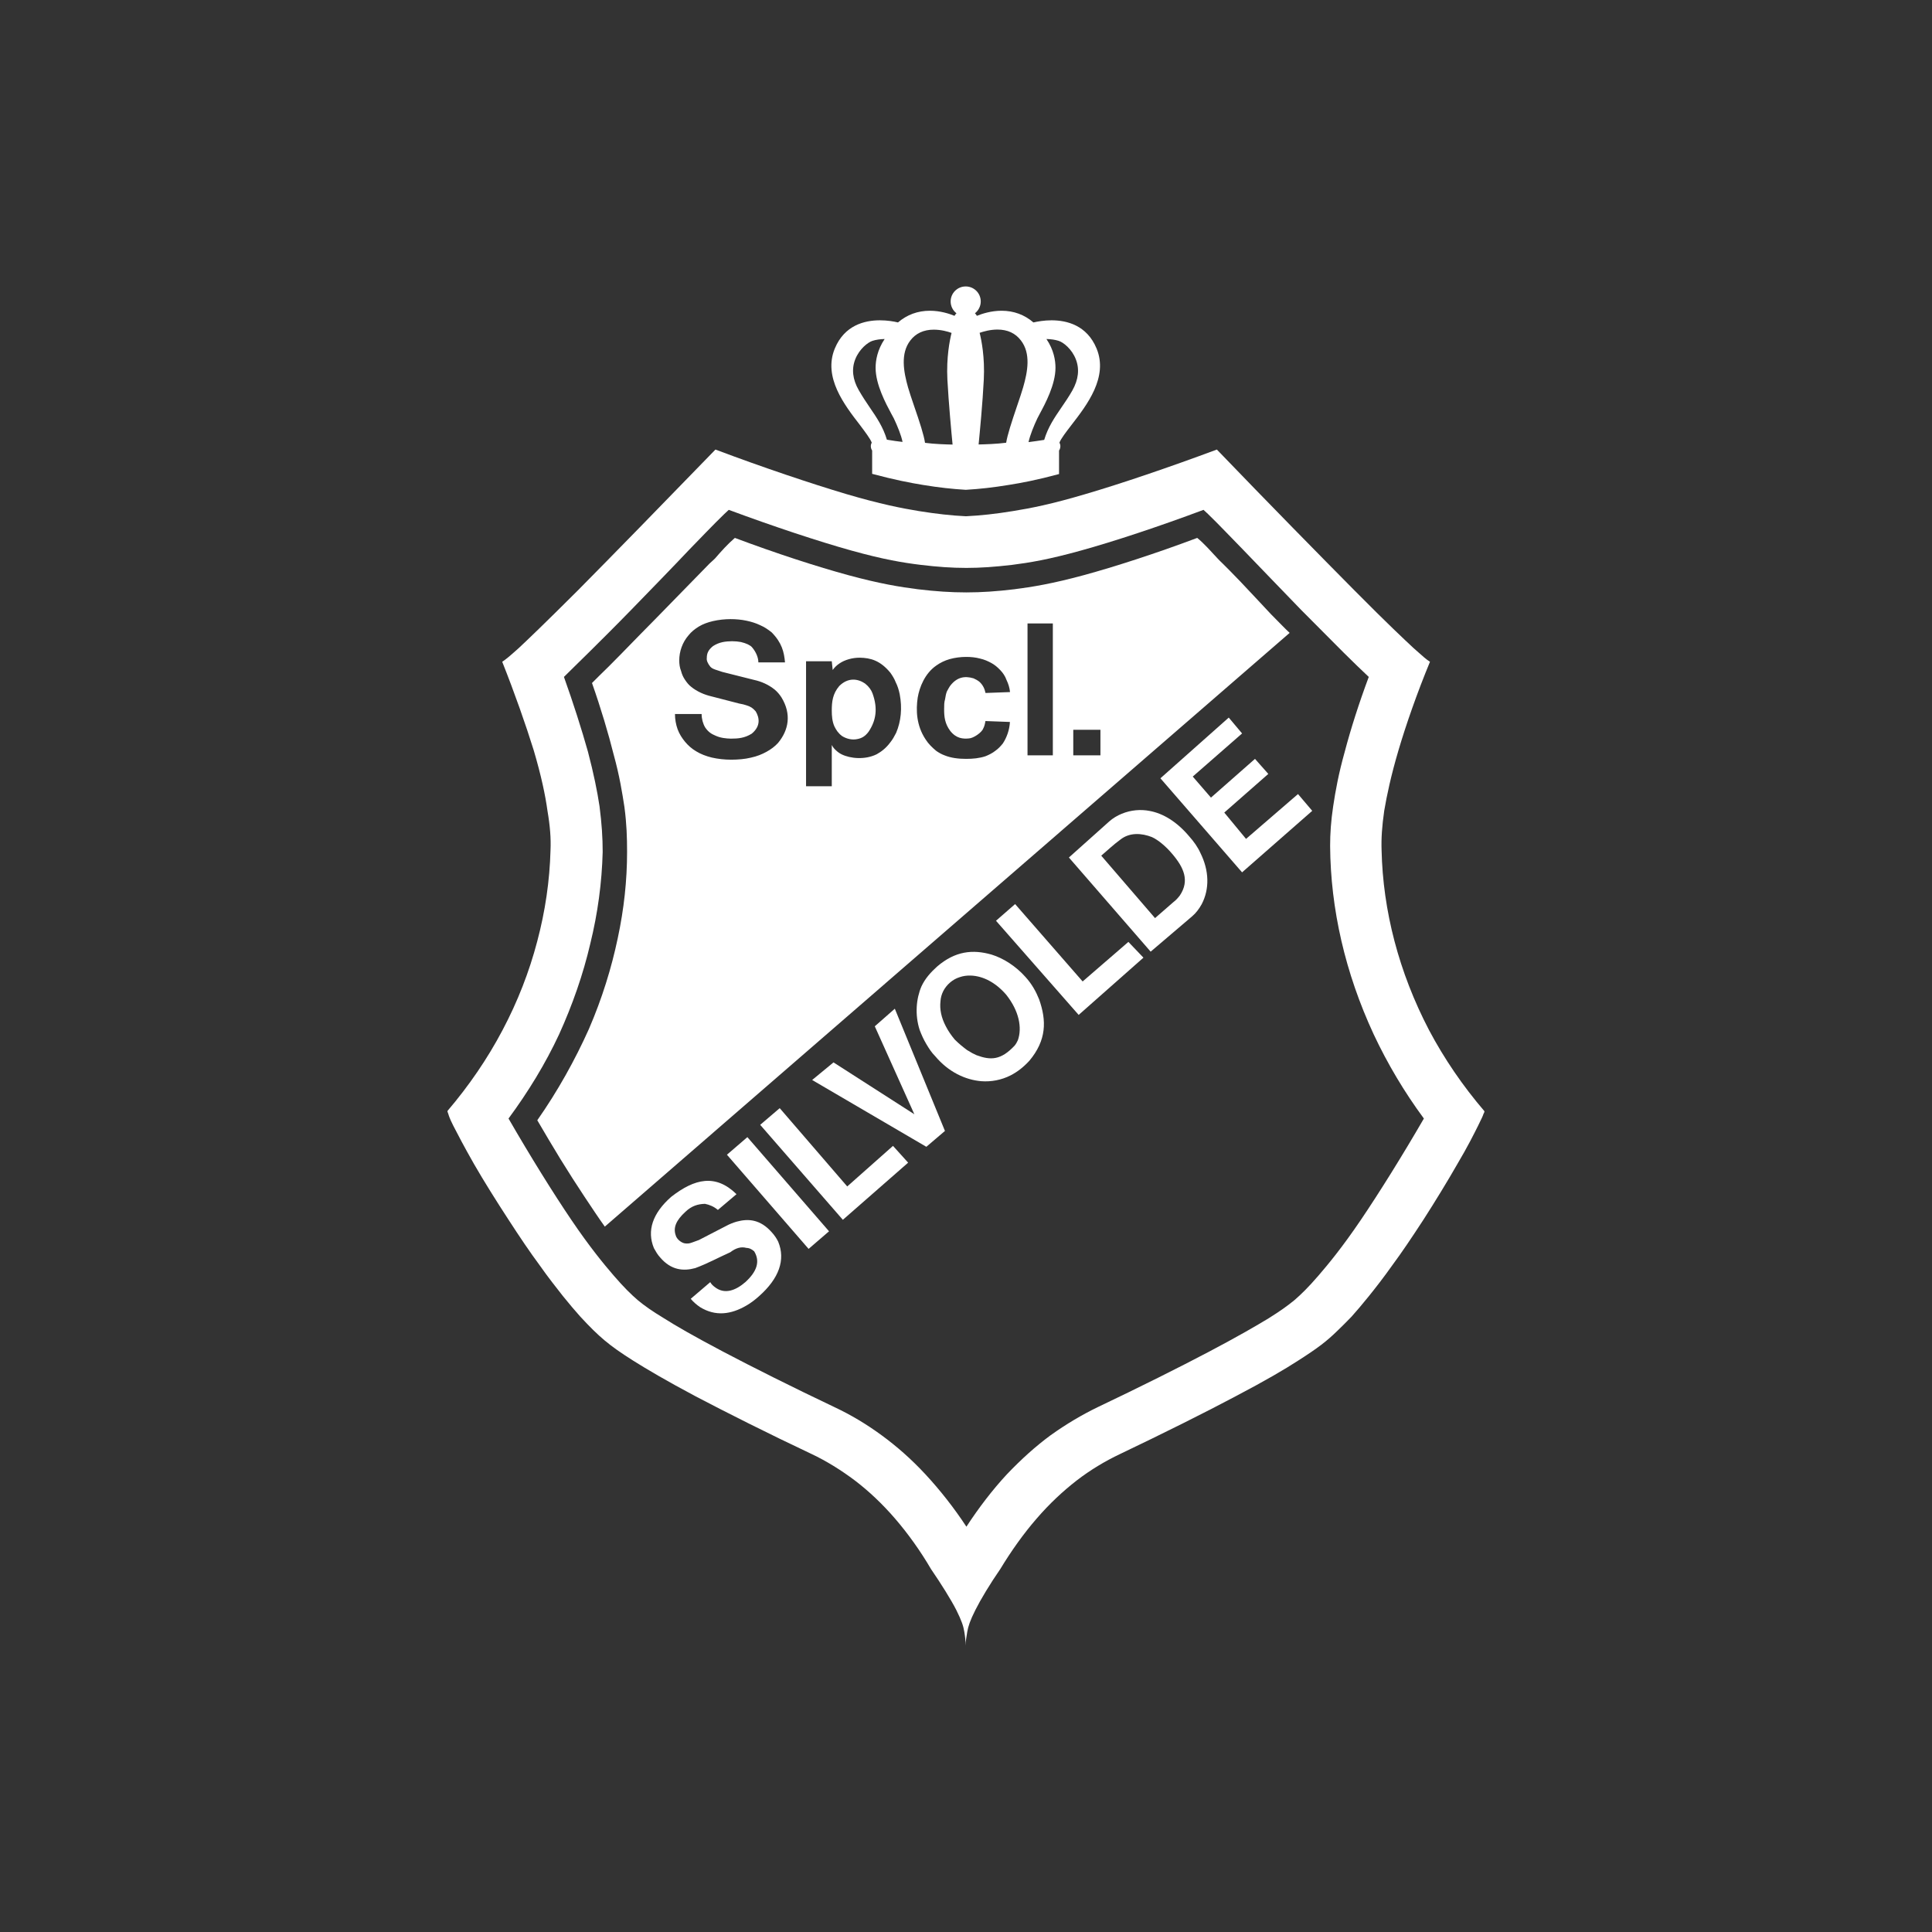 <?xml version="1.0" encoding="utf-8"?>
<!-- Generator: Adobe Illustrator 27.5.0, SVG Export Plug-In . SVG Version: 6.00 Build 0)  -->
<svg version="1.1" id="Laag_1" xmlns="http://www.w3.org/2000/svg" xmlns:xlink="http://www.w3.org/1999/xlink" x="0px" y="0px"
	 width="1900px" height="1900px" viewBox="0 0 1900 1900" style="enable-background:new 0 0 1900 1900;" xml:space="preserve">
<rect x="0" y="0" width="1900" height="1900" fill="#333333" stroke="none"/>
<style type="text/css">
	.st0{fill:#7BBBDA;}
	.st1{fill:#FFFFFF;}
</style>
<g>
	<polygon class="st1" points="714.9,1135.6 795.2,1228.2 815.3,1210.9 735,1118.3 	"/>
	<polygon class="st1" points="833.2,1166.8 766.8,1089.8 747.6,1106.2 828.9,1199.6 893.1,1143.4 878.2,1126.9 	"/>
	<polygon class="st1" points="860.3,1009.3 899.2,1095.8 819.7,1044.8 798.7,1062.1 911,1127.8 929.3,1112.2 880,992 	"/>
	<g>
		<path class="st1" d="M850.7,672.2c-7-4.8-16.6-6.2-25.3,2.4c-6.6,7.7-7.4,15.6-7.4,24.3c0,5,0.4,10.6,2.6,15.5
			c1.7,3.4,3.5,6.4,7.4,9.4c4.4,2.8,10,4.2,15.3,3c4-0.8,7.4-2.5,10.9-7.2c7.4-11,9.2-22.9,3.9-37.6
			C856.8,678.5,854.6,675.3,850.7,672.2"/>
		<path class="st1" d="M1082.2,742.8h-26.7v-25.1h26.7V742.8z M1035.4,742.8h-24.9V613.1h24.9V742.8z M934.5,718.8
			c6.1,7.7,12.7,7.9,18.4,7.4c4.4-0.2,12.6-5.8,14-9.7c1.3-2.3,1.8-4.9,2.2-7.4l24.1,0.9c-0.4,7.7-3.1,15.3-7,21.2
			c-2.2,2.7-4.4,5.1-7.4,7.2c-2.6,2.1-6.1,3.9-9.6,5.3c-6.1,2-12.2,2.6-19.2,2.6c-7.4,0-14.8-0.9-20.9-3.4c-3.1-1.1-5.7-2.6-8.3-4.4
			c-3.9-3.2-7.8-7-10.5-11.3c-9.2-13.8-9.6-28.9-7.8-41.1c1.7-10.2,7-23.8,18.3-31.6c3.9-2.8,8.3-4.9,13.1-6.3
			c10.5-2.9,21.9-2.7,29.7-0.6c4.4,1,7.8,2.5,11.3,4.4c3.5,1.9,6.1,4.2,8.8,7c2.6,2.7,4.8,5.9,6.1,9.6c1.8,3.7,3.1,7.8,3.5,12
			l-24.1,0.9c-0.8-4-2.6-8-6.1-11.1c-1.8-1.4-4-2.6-5.7-3.3c-8.7-2.6-16.2-1.2-22.7,7c-1.3,1.7-2.2,3.6-3.5,5.9
			c-0.9,2.2-1.3,4.8-1.8,7.7c-0.9,2.9-0.9,6.1-0.9,9.3C928.4,705.1,929.3,711.8,934.5,718.8 M881.3,720.7c-1.8,3.5-3.5,6.6-5.7,9.3
			c-4.4,6-9.2,9.4-13.5,11.8c-11.4,5.6-25.8,4.3-34.5,0c-2.2-1.1-3.9-2.4-5.6-4c-1.8-1.6-3.1-3.3-4-5.2v40.6h-25.3V650.3h25.3
			l0.9,8.6c1.8-2.5,3.9-4.6,6.6-6.4c2.6-1.8,5.7-3.2,9.2-4.2c3.5-1,7-1.5,10.9-1.5c10.5,0.2,20.1,2.7,30.1,14.9
			c1.8,2.6,3.9,5.8,5.2,9.3c1.8,3.5,3,7.4,3.9,11.7C887.4,696.3,886.1,709.4,881.3,720.7 M765.1,730.7c-3.1,3.4-7,6.3-11.4,8.7
			c-4.4,2.4-9.2,4.4-15.3,5.7c-5.7,1.4-12.6,2-19.2,2c-6.6,0-13.1-0.7-19.2-2.1c-5.7-1.4-10.9-3.4-15.3-6.1
			c-4.4-2.6-7.9-5.7-10.9-9.3c-3.1-3.7-5.7-7.8-7.4-12.4c-1.7-4.7-2.6-9.9-2.6-15H690c0,4.8,1.3,9.5,3.5,13.2c3,4.4,6.1,6.4,10,8
			c4.8,2.3,10.5,2.9,15.3,3c7,0,13.5-0.5,20.5-4.9c9.2-7.6,7.4-16,3.9-21.9c-3-3.4-4.8-4.6-9.2-6c-1.8-0.6-4.4-1.3-7-1.7l-27.1-7
			c-7.4-1.7-14.4-4.8-20.1-9.4c-2.6-2-4.4-4.4-6.1-6.9c-1.8-2.6-3.1-5.5-3.9-8.7c-1.3-3.2-1.8-6.8-1.8-10.4c0-8.8,3.1-17.8,9.2-24.8
			c2.6-3.3,6.1-6.1,10-8.5c3.9-2.4,8.8-4.2,14-5.4c11.4-2.6,23.2-2.4,32.8-0.4c4.8,1,9.6,2.5,13.5,4.4c4.4,1.9,7.9,4.3,11.4,7.1
			c10,10.2,12.2,19.2,13.1,29.5h-26.2c0-4.6-2.2-10.1-6.1-14.7c-0.9-1.2-2.6-2.2-4.4-3.1c-1.8-0.8-4-1.6-6.6-2.2
			c-2.6-0.5-5.7-0.8-8.7-0.8c-6.6,0.1-12.7,0.8-18.8,4.8c-5.2,4.1-6.1,7.9-6.1,11.7c-0.4,2.3,0.9,5.4,3.5,8.6
			c1.3,1.2,1.8,1.7,4.8,2.8c1.7,0.6,4.4,1.5,7,2.3l31,7.8c7.4,1.6,14.4,4.7,20.5,9.6c2.6,2.2,4.8,4.8,6.6,7.6
			C778.6,702.3,775.6,718.1,765.1,730.7 M1249.9,604c-8.7-9.2-21.4-23-30.1-32.1c-8.7-9.1-13.1-13.4-17.5-17.8
			c-1.7-1.7-3-2.8-4.8-4.8c-5.7-6.1-13.5-15-20.1-20.3c-40.2,15.1-81.2,28.4-111.8,36.7c-30.6,8.3-50.7,11.6-68.1,13.8
			c-17.5,2.1-32.3,3.1-47.2,3.1c-15.3,0-30.1-1-47.6-3.1c-17.5-2.2-37.6-5.5-68.2-13.8c-30.6-8.3-71.6-21.6-111.8-36.7
			c-7,6-13.1,12.8-19.6,20.3c-1.3,1.1-3,3-5.2,4.8c-25.8,26.3-51.1,52.5-68.1,69.6c-16.6,17.1-24.5,25.1-31,31.6
			c-6.6,6.5-11.8,11.5-16.6,16.4c8.7,24.7,16.2,49.9,21.4,70.7c5.7,20.7,8.3,37.1,10.5,51.3c2.2,16.6,2.6,30.1,2.6,44.1
			c0,28-3,56-9.2,85c-6.1,29-15.3,59-28.4,89.3c-13.6,30.3-30.6,60.9-50.7,89.6c7.4,12.7,14.9,25.3,22.7,38.1
			c7.9,12.8,16.2,25.8,23.6,36.9c7.4,11.1,13.5,20.4,20.1,29.6l673.5-583.9C1263.4,617.9,1259.1,613.2,1249.9,604"/>
		<path class="st1" d="M1001,1023c-0.9,1.9-1.8,3.6-3.1,5.2c-13.5,14.5-23.6,14.7-37.6,9.5c-2.6-1.1-5.2-2.5-9.2-5
			c-3.5-2.6-8.3-6.4-12.2-10.4c-3.5-4.2-6.6-8.7-8.8-13.1c-4.4-8.4-6.1-16.6-5.2-24.5c0.4-6.7,3.5-13.4,9.6-18.6
			c2.6-2.2,5.7-4,9.2-5.1c3.5-1.2,7-1.7,10.9-1.6c12.2,0.4,24.5,6.8,34.9,18.8C1002.3,994.3,1005.3,1010.9,1001,1023 M1008.4,960.7
			c-9.6-10.8-21.9-18.4-33.2-21.9c-18.4-5.3-35.8-3.6-53.7,11.8c-3,2.7-6.1,5.8-8.7,9c-2.6,3.2-4.8,6.6-6.6,10.4
			c-5.2,12.1-6.6,27.9-1.8,42.8c1.8,4.8,4,9.7,6.6,14c2.6,4.4,5.2,8.4,8.7,11.9c13.1,15.6,29.7,23.3,45.4,24.6
			c9.6,0.7,19.7-1.1,28.9-5.8c6.5-3.4,12.2-7.7,18.3-14.3c17-20.3,17-39.5,9.6-60.4C1018.9,975.3,1014.9,967.8,1008.4,960.7"/>
		<path class="st1" d="M759,1211.9c-11.4-12.9-23.2-13.6-34.5-10.5c-3.5,1-7,2.4-10.5,4.3l-26.7,13.8c-2.6,1-4.8,1.8-6.6,2.4
			c-3.5,1.3-4.8,1.1-7,0.9c-3.5-0.4-8.3-4.2-9.2-8c-2.6-7.5,0.4-14.7,9.6-23.1c6.1-5.8,12.2-7.6,19.2-7.8c4.4,0.9,8.7,2.6,12.7,6
			l18.3-15.5c-20.5-20.1-41.1-15.4-64.2,2.6c-18.4,16.2-24.1,33.4-17,50.5c1.8,3.2,3.5,6.3,6.1,9.1c10.9,12.8,23.1,13.6,34.5,10.5
			c11.8-4.3,23.1-10.5,34.5-15.6c5.7-4.4,10.9-5.6,15.7-4.3c2.6,0.1,4.8,0.8,7.8,3.4c6.1,10,2.6,20-8.7,30.3
			c-9.6,8.3-20.5,12.4-30.1,4.8c-1.8-1.3-3.5-3-4.4-4.8l-19.2,16.4c2.6,3.2,6.1,6.1,9.2,8.2c15.3,9.4,30.6,7.1,45.4-1.5
			c4.4-2.5,8.7-5.8,12.6-9.3c19.6-17.4,26.2-35.7,18.8-53.6C763.8,1218,761.6,1214.7,759,1211.9"/>
		<path class="st1" d="M1338.1,1200c-17.9,26.4-31.5,42.9-41.5,54.5c-10,11.6-17,18.4-23.6,24.1c-7,5.7-13.5,10.4-25.3,17.8
			c-12.2,7.4-29.7,17.6-58.5,32.8c-28.8,15.2-69,35.3-109.6,54.6c-15.7,7.6-31,16.7-46.3,27.6c-14.8,10.9-28.8,23.5-43.2,38.6
			c-14,15.1-27.5,32.7-39.7,51.4c-12.2-18.6-26.2-36.3-40.2-51.4c-14-15.1-28.4-27.7-43.3-38.6s-30.1-20-46.3-27.6
			c-40.6-19.3-80.8-39.4-109.6-54.6c-28.8-15.2-46.3-25.3-58.1-32.8c-12.2-7.4-18.8-12.1-25.7-17.8c-6.6-5.7-13.6-12.5-23.6-24.1
			c-10-11.6-23.6-28.1-41.5-54.5c-17.9-26.4-40.6-62.9-62-100c19.2-26,36.3-53.9,49.8-82.9c13.1-28.9,23.6-58.9,30.6-89
			c7.4-30.1,11.4-60.1,12.2-90.2c0-14.2-0.9-27.8-3.1-45c-2.2-14.6-5.7-32-11.4-53.7c-6.1-21.7-14.4-47.8-23.6-73.5
			c7-7,14.4-14.1,24.5-24.1c10-10,23.2-22.9,41.5-41.7c18.3-18.8,42.3-43.5,57.2-59.3c15.3-15.8,21.8-22.5,26.2-26.9
			c4.4-4.4,6.5-6.5,8.3-8.2c1.7-1.6,3-2.9,4.4-4.1c44.1,16.4,88.6,31.1,120.5,40c31.9,8.9,51.1,12,68.2,14.1c16.6,2,30.6,3,45,3
			c14,0,27.9-1,45-3c16.6-2.1,35.8-5.2,67.7-14.1c31.9-8.8,76.4-23.5,120.5-40c1.3,1.2,2.6,2.4,4.4,4.1c1.7,1.7,3.9,3.8,8.3,8.2
			c4.4,4.4,10.9,11.2,26.2,26.9c15.3,15.8,38.9,40.5,57.2,59.3c18.8,18.8,31.5,31.7,41.5,41.7c10,10,17.5,17.1,24.9,24.1
			c-9.6,25.7-17.9,51.8-23.6,73.5c-6.1,21.7-9.2,39-11.4,53.7c-2.2,14.7-3,26.8-3,39c0.4,61.9,14.8,124.9,42.8,185.2
			c13.6,29,30.2,56.9,49.4,82.9C1378.8,1137.1,1356,1173.6,1338.1,1200 M1459.6,1092.5c-21-24.5-39.3-51.3-54.2-79.4
			c-29.7-56.9-45.4-117.5-46.7-177c-0.4-11.7,0.4-23.5,2.6-38.8c2.6-15.3,6.6-34.3,14-59.4c7.4-25.1,18.3-56.4,31-87.1
			c-3.5-2.2-6.5-4.8-16.1-13.4c-9.2-8.6-24.9-23.2-58.1-56.7c-33.2-33.5-84.7-85.9-135.4-138.6c-47.2,17.6-94.8,33.7-128.9,43.7
			c-33.6,10-54.1,14-71.6,16.8c-17,2.8-31.9,4.4-46.3,5.1c-14.4-0.7-28.8-2.3-46.3-5.1c-17-2.8-37.6-6.8-71.6-16.8
			c-33.6-10-81.7-26.1-128.4-43.7c-51.1,52.7-102.2,105.1-135.4,138.6c-33.6,33.5-48.9,48.1-58.1,56.7c-9.6,8.6-12.7,11.1-16.2,13.4
			c12.2,30.7,23.2,62,31,87.1c7.4,25.1,11.4,44.1,13.5,59.4c2.6,15.3,3.5,27.1,3,38.8c-0.8,30.1-5.2,60.1-13.1,89.8
			c-7.8,29.7-19.2,59.1-34.1,87.2c-14.8,28.1-33.2,54.9-54.1,79.4v0.8c0,0.3,0.4,0.8,0.8,2.2c0.4,1.3,0.9,3.6,4.8,11.4
			c4,7.8,10.9,21.1,20.5,37.9c9.6,16.7,22.3,36.9,33.7,54.4c11.4,17.6,21.4,32.4,30.6,44.8c8.7,12.4,16.6,22.3,23.1,30.6
			c6.6,8.2,12.2,14.7,17,20.1c9.6,10.4,16.6,17.3,24,23.5c7.4,6.2,15.3,11.8,28.4,20.1c13.1,8.2,31.4,19.1,61.1,34.9
			c30.1,15.8,71.6,36.7,114,56.7c14.8,7,28.8,15.7,42.8,26.2c13.6,10.4,26.7,22.7,39.3,37.3c12.6,14.6,24.9,31.7,35.4,49.7
			c10,14.6,19.6,29.9,24.9,40.3c5.2,10.4,7,16,7.8,21.1c0.9,5,1.3,9.4,1.3,13.9c0-4.4,0.9-8.9,1.7-13.9c0.9-5,2.6-10.6,7.9-21.1
			c5.2-10.4,14.4-25.7,24.5-40.3c10.9-18,23.1-35.1,35.8-49.7c12.6-14.6,25.8-26.9,39.3-37.4c13.5-10.4,28-19.1,42.8-26.1
			c41.9-20,83.8-40.9,113.5-56.7c30.1-15.8,48.5-26.7,61.2-34.9c19.6-12.5,28.4-19.2,39.3-29.9c4-3.7,8.3-8.2,13.6-13.6
			c4.8-5.4,10.4-11.9,17-20.1c6.6-8.2,14.4-18.2,23.2-30.6c9.2-12.4,19.2-27.3,30.6-44.8c11.3-17.6,23.6-37.7,33.2-54.5
			c10-16.8,16.6-30.1,20.5-37.9c3.9-7.8,4.8-10,5.2-11.4C1460,1093.4,1460,1093.3,1459.6,1092.5"/>
	</g>
	<polygon class="st1" points="1225.4,825 1204,799.1 1247.3,761.1 1234.2,746.3 1190.9,784.4 1173,763.7 1221.5,721.3 1208.4,705.7 
		1141.2,765.4 1221.5,857.9 1290.5,797.4 1276.5,780.9 	"/>
	<g>
		<path class="st1" d="M1160.4,880.5c-1.8,2.4-3.9,4.8-6.6,6.8l-17.9,15.6l-52.9-61.4c6.1-5.2,12.2-11,18.8-15.8
			c9.2-7.3,21-6.4,31-2.5c6.1,2.7,14,9.4,19.7,16.2C1164.3,853.1,1170,866,1160.4,880.5 M1169.5,822.5c-12.2-14.5-25.8-22.6-38.9-25
			c-8.7-1.7-18.3-1-27.5,2.8c-4.4,1.8-8.7,4.4-12.2,7.5l-39.7,35.5l80.4,92.6l40.6-34.6c3.9-3.3,7-7.4,9.6-12.1
			c7.8-14.9,7.4-33-1.3-50.4C1177.9,833,1173.9,827.4,1169.5,822.5"/>
	</g>
	<polygon class="st1" points="1064.7,965.2 998.3,889.1 979.5,905.5 1060.8,998.1 1124.5,941.8 1109.7,926.3 	"/>
	<path class="st1" d="M841.1,353.3c4-10.1,12.3-16.6,16.9-18.1c3.4-1.1,7.6-1.7,12-1.8c-7.2,10.7-8.9,21.1-8.9,28.3
		c0,16.5,10.1,35.2,15.5,45.3c1,1.8,1.8,3.4,2.4,4.4c3.5,7.4,7.3,16.6,8.6,23.2c-4.1-0.4-10.1-1.3-15.4-2.2
		c-3.7-12.4-10-21.7-16.7-31.5c-3.6-5.3-7.3-10.8-10.9-17.1C838.5,373.3,837.3,362.9,841.1,353.3 M895.2,334.9
		c5.4-7.1,13.2-10.7,23.1-10.7c7.2,0,13.7,1.8,17.5,3.2c-1.8,7.1-5.2,24-4.1,45.9c1.2,22.6,4,52.6,5.1,63.9
		c-6.3-0.1-18.1-0.5-27.1-1.7c-1.1-7.6-5.2-20.2-10.8-36.4c-2.4-7-4.6-13.6-5.9-18.1C888.6,365.4,885.4,347.7,895.2,334.9
		 M963.4,327.3c3.8-1.3,10.4-3.2,17.5-3.2c10,0,17.7,3.6,23.1,10.7c9.9,12.8,6.7,30.5,2.2,46.1c-1.3,4.5-3.5,11.1-5.9,18.1
		c-5.5,16.2-9.6,28.8-10.8,36.4c-9,1.2-20.8,1.6-27.1,1.7c1.1-11.3,4-41.3,5.1-63.9C968.6,351.3,965.2,334.4,963.4,327.3
		 M1020.2,411.4c0.5-1,1.3-2.6,2.3-4.4c5.4-10,15.5-28.8,15.5-45.3c0-7.2-1.6-17.6-8.9-28.3c4.4,0.1,8.6,0.7,12,1.8
		c4.6,1.4,13,8,16.9,18.1c3.8,9.7,2.6,20-3.4,30.7c-3.6,6.4-7.4,11.8-11,17.1c-6.7,9.8-13,19.1-16.7,31.5
		c-5.3,0.8-11.3,1.7-15.4,2.2C1012.9,428.1,1016.7,418.8,1020.2,411.4 M857.3,435.3c-0.5,0.9-0.9,2.1-0.9,3.4c0,1.2,0.2,2.7,1.3,4.4
		V466c22.1,5.9,37.1,8.8,50,10.9c15.8,2.6,28.9,4,42.1,4.8c13.6-0.8,27.1-2.3,42.2-4.8c12.7-2,27.6-4.8,49.5-10.7v-23.1
		c1.1-1.6,1.3-3.2,1.3-4.4c0-1.3-0.4-2.5-0.9-3.4c1.5-4,6.5-10.4,11.7-17.2c15.4-19.9,36.5-47.2,24.8-75.4
		c-9.5-22.9-29.3-27.7-44.3-27.7c-7.3,0-13.8,1.2-17.8,2.1c-8.8-7.6-19.4-11.5-31.3-11.5c-10.2,0-19.1,2.9-24.3,5
		c-0.5-1-1.2-1.8-1.9-2.5c3.5-2.8,5.7-7,5.7-11.6c0-8.2-6.6-14.8-14.8-14.8c-8.2,0-14.8,6.6-14.8,14.8c0,4.6,2.2,8.9,5.7,11.6
		c-0.7,0.7-1.4,1.5-1.9,2.5c-5.2-2.1-14-5-24.2-5c-12,0-22.5,3.9-31.4,11.5c-4.1-1-10.5-2.1-17.8-2.1c-15,0-34.8,4.8-44.3,27.7
		c-11.7,28.2,9.4,55.5,24.8,75.4C850.8,424.8,855.8,431.3,857.3,435.3"/>
</g>
</svg>
